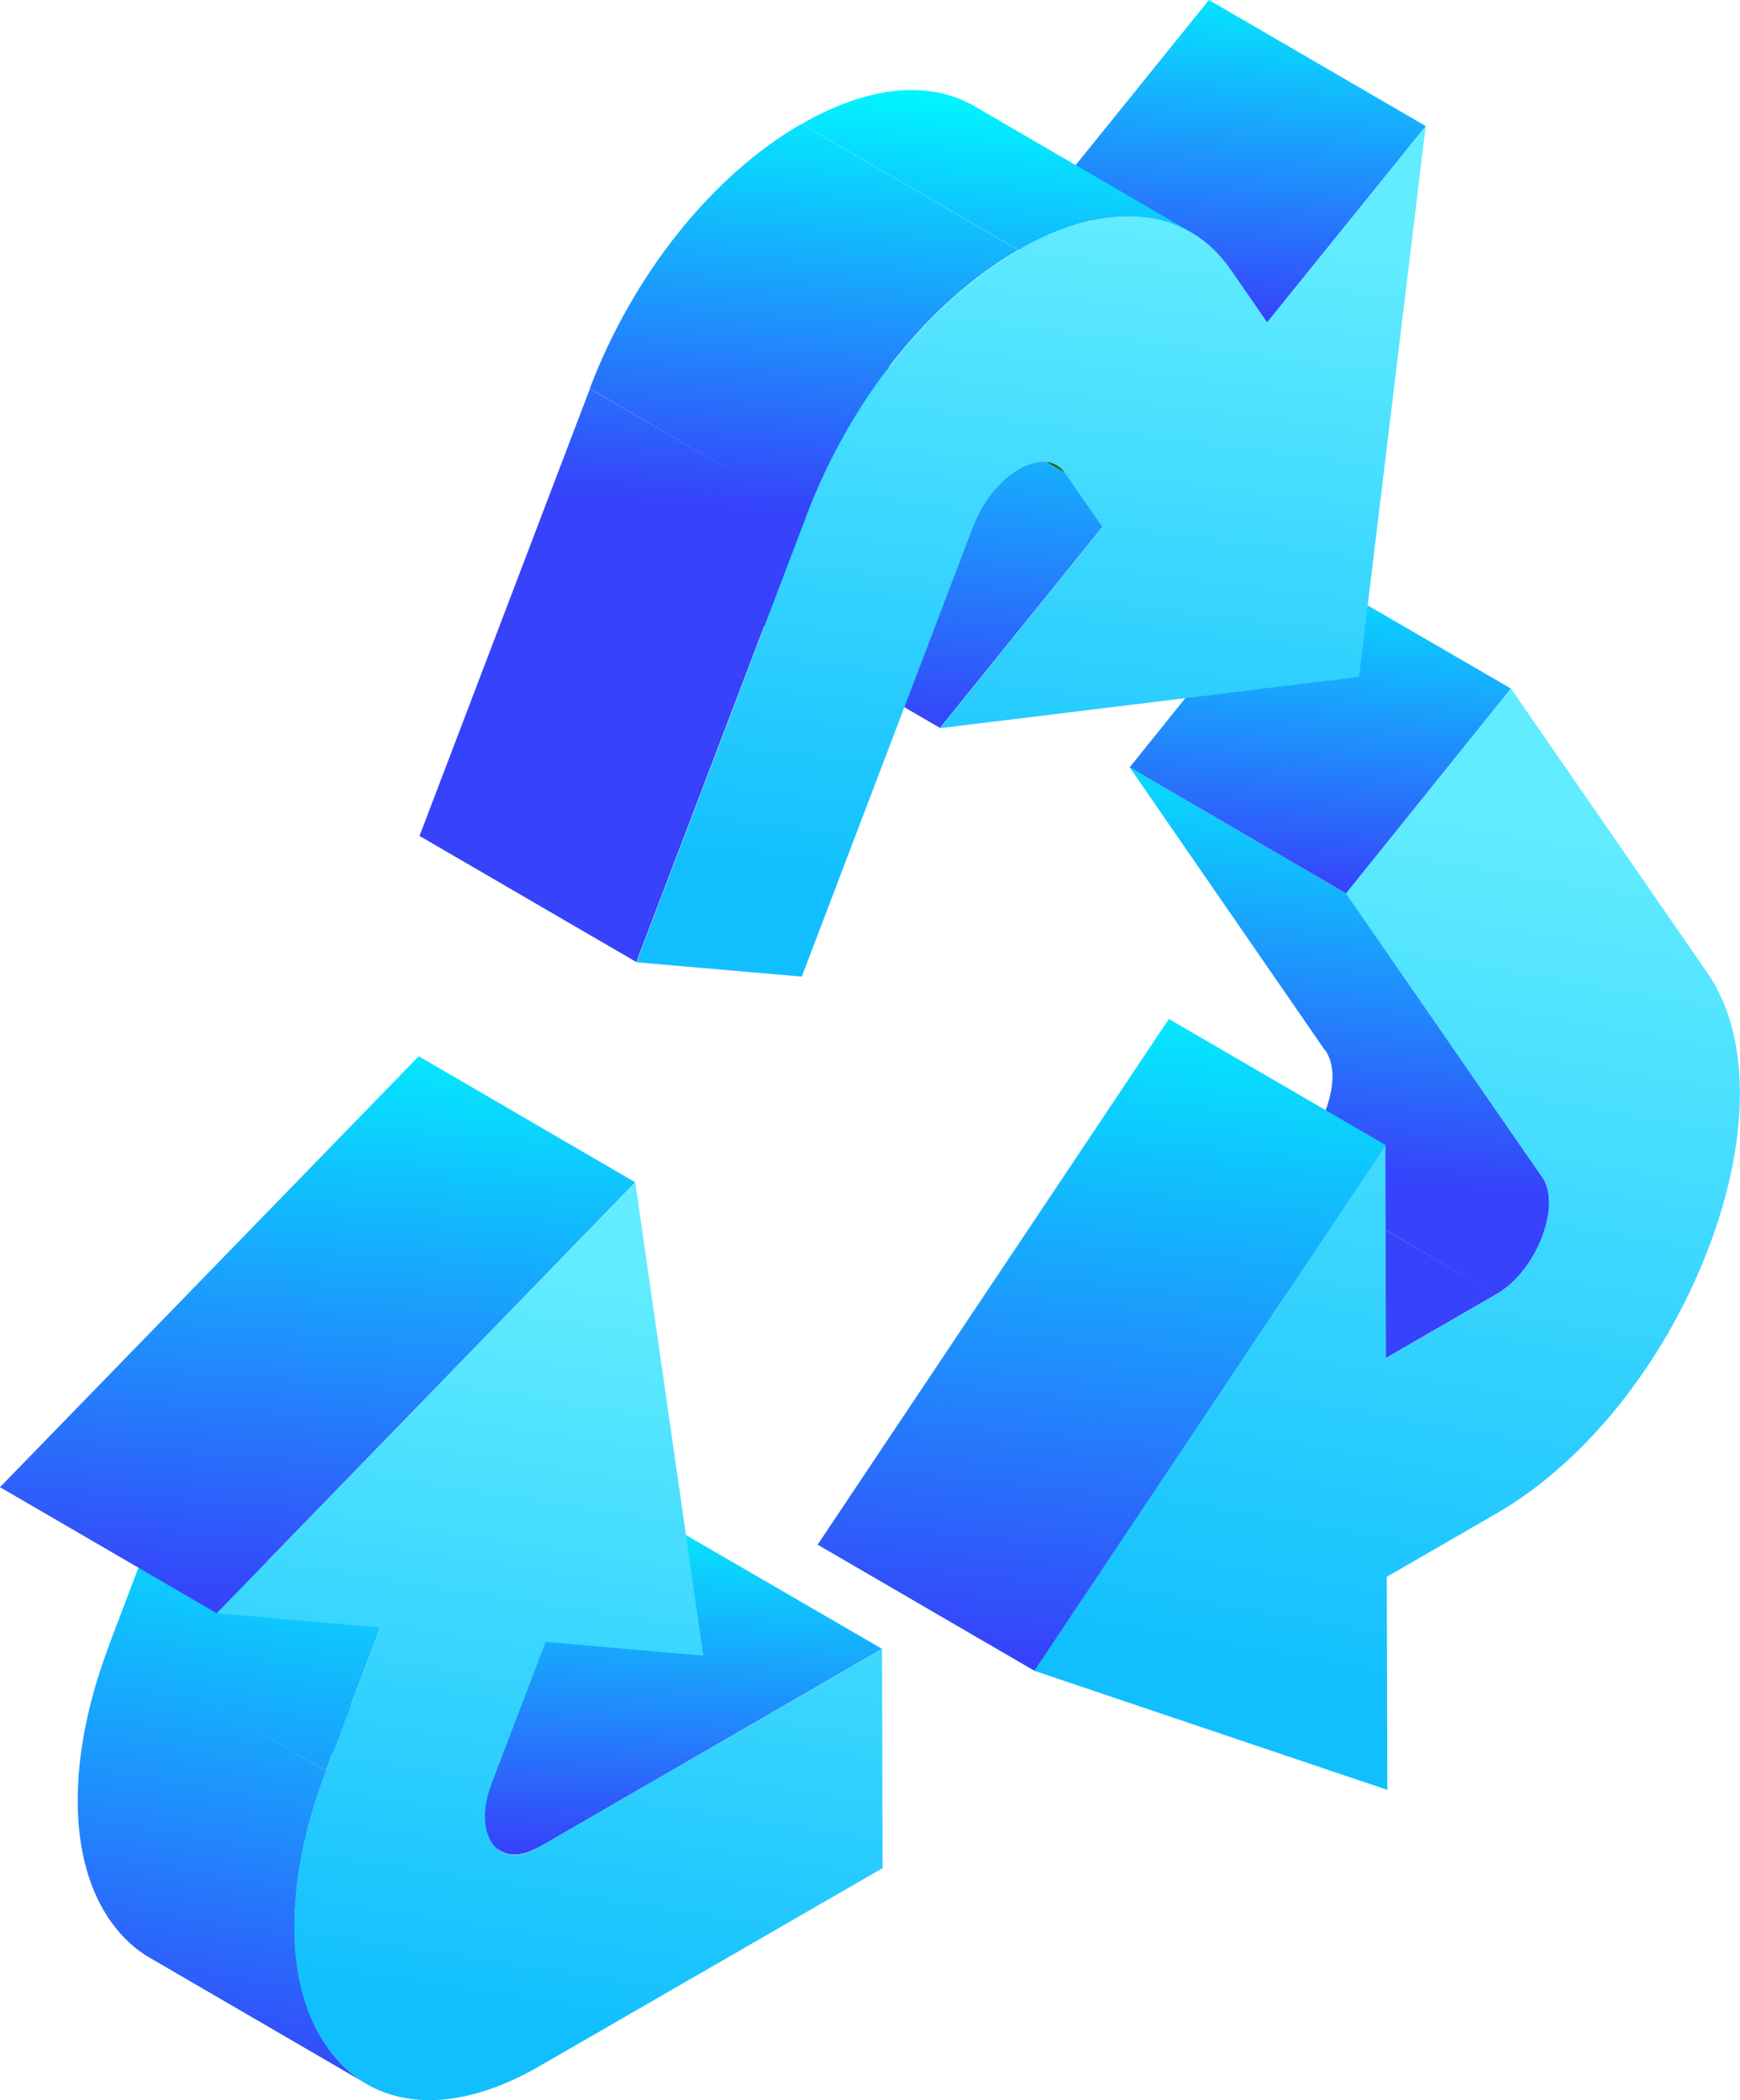 <svg xmlns="http://www.w3.org/2000/svg" fill="none" viewBox="0 0 58 70" height="70" width="58">
<path fill="url(#paint0_linear_1_2162)" d="M44.186 35.025L44.172 35.017L37.656 25.576L44.874 29.779L51.386 39.202L51.401 39.211C51.86 39.867 51.545 40.848 51.401 41.244C51.248 41.64 50.789 42.612 49.871 43.143L42.645 38.941C43.562 38.41 44.021 37.438 44.174 37.042C44.326 36.649 44.628 35.682 44.186 35.025ZM46.207 45.258L38.98 41.064L42.643 38.95L49.87 43.143L46.207 45.258Z" clip-rule="evenodd" fill-rule="evenodd"></path>
<path fill="url(#paint1_linear_1_2162)" d="M44.874 29.779L37.656 25.576L43.137 18.755L50.363 22.949L44.874 29.779Z"></path>
<path fill="url(#paint2_linear_1_2162)" d="M50.365 22.948L56.917 32.434C58.366 34.522 58.357 38.013 56.89 41.757C55.423 45.51 52.813 48.75 49.889 50.441L46.226 52.556L46.244 59.657L34.473 55.688L46.181 38.166L46.199 45.267L49.862 43.152C50.779 42.621 51.239 41.649 51.391 41.253C51.544 40.857 51.85 39.876 51.391 39.219L44.867 29.779L50.356 22.957L50.365 22.948Z"></path>
<path fill="url(#paint3_linear_1_2162)" d="M34.48 55.688L27.254 51.485L38.962 33.964L46.188 38.166L34.48 55.688Z"></path>
<path fill="url(#paint4_linear_1_2162)" d="M17.948 61.568L17.957 61.574L29.404 54.959L22.178 50.765L10.737 57.367L10.727 57.362C10.133 57.713 9.729 57.641 9.477 57.497L16.703 61.7C16.954 61.843 17.357 61.906 17.948 61.568Z" clip-rule="evenodd" fill-rule="evenodd"></path>
<path fill="url(#paint5_linear_1_2162)" d="M6.515 56.495L10.863 59.018L12.681 54.239L5.455 50.045L3.637 54.824L3.642 54.827C2.212 58.579 2.24 62.042 3.724 64.085C4.084 64.579 4.507 64.975 4.993 65.254L12.22 69.457C11.743 69.178 11.311 68.791 10.951 68.287C9.466 66.244 9.439 62.78 10.87 59.027L6.515 56.495Z" clip-rule="evenodd" fill-rule="evenodd"></path>
<path fill="url(#paint6_linear_1_2162)" d="M7.226 53.771L0 49.569L13.958 35.206L21.175 39.408L7.226 53.771Z"></path>
<path fill="url(#paint7_linear_1_2162)" d="M21.176 39.408L23.443 55.184L18.188 54.725L16.397 59.423C15.947 60.602 16.262 61.223 16.415 61.448C16.577 61.664 17.036 62.105 17.954 61.574L29.401 54.968L29.419 62.267L17.972 68.872C15.047 70.564 12.419 70.339 10.943 68.287C9.458 66.244 9.431 62.779 10.862 59.027L12.68 54.248L7.227 53.771L21.185 39.408H21.176Z"></path>
<path fill="url(#paint8_linear_1_2162)" d="M42.242 10.745L35.015 6.543L40.298 0L47.525 4.203L42.242 10.745Z"></path>
<path fill="url(#paint9_linear_1_2162)" d="M27.283 12.059L36.751 17.558L35.518 15.776L26.05 10.277L27.283 12.059ZM21.875 18.764L31.333 24.262L36.751 17.558L27.283 12.059L21.875 18.764Z" clip-rule="evenodd" fill-rule="evenodd"></path>
<path fill="#236620" d="M25.754 9.989L35.212 15.488C35.32 15.551 35.419 15.641 35.509 15.767L26.051 10.268C25.961 10.142 25.862 10.052 25.754 9.989Z"></path>
<path fill="url(#paint10_linear_1_2162)" d="M32.477 3.537L39.703 7.74C38.2 6.867 36.167 7.056 33.953 8.333L26.726 4.131C28.94 2.853 30.974 2.664 32.477 3.537ZM21.211 32.065L13.984 27.862L19.663 12.959L25.382 16.278L19.66 12.95C21.109 9.134 23.746 5.841 26.715 4.131L33.942 8.334C30.973 10.043 28.336 13.336 26.887 17.151L26.889 17.153L21.211 32.065Z" clip-rule="evenodd" fill-rule="evenodd"></path>
<path fill="url(#paint11_linear_1_2162)" d="M33.944 8.333C36.913 6.623 39.559 6.866 41.026 8.99L42.241 10.745L47.524 4.203L45.301 22.561L31.334 24.271L36.752 17.567L35.519 15.785C35.051 15.119 34.277 15.461 33.971 15.641C33.656 15.821 32.891 16.37 32.432 17.567L26.726 32.551L21.219 32.074L26.897 17.162C28.346 13.346 30.983 10.052 33.953 8.342L33.944 8.333Z"></path>
<defs>
<linearGradient gradientUnits="userSpaceOnUse" y2="39.083" x2="43.906" y1="24.208" x1="45.246" id="paint0_linear_1_2162">
<stop stop-color="#00F6FF"></stop>
<stop stop-color="#3643FA" offset="1"></stop>
</linearGradient>
<linearGradient gradientUnits="userSpaceOnUse" y2="29.692" x2="43.727" y1="17.649" x1="44.674" id="paint1_linear_1_2162">
<stop stop-color="#00F6FF"></stop>
<stop stop-color="#3643FA" offset="1"></stop>
</linearGradient>
<linearGradient gradientUnits="userSpaceOnUse" y2="58.095" x2="52.984" y1="28.686" x1="58.136" id="paint2_linear_1_2162">
<stop stop-color="#61ECFF"></stop>
<stop stop-color="#11BFFE" offset="1"></stop>
</linearGradient>
<linearGradient gradientUnits="userSpaceOnUse" y2="55.407" x2="35.253" y1="31.785" x1="37.711" id="paint3_linear_1_2162">
<stop stop-color="#00F6FF"></stop>
<stop stop-color="#3643FA" offset="1"></stop>
</linearGradient>
<linearGradient gradientUnits="userSpaceOnUse" y2="61.772" x2="19.873" y1="49.657" x1="20.482" id="paint4_linear_1_2162">
<stop stop-color="#00F6FF"></stop>
<stop stop-color="#3643FA" offset="1"></stop>
</linearGradient>
<linearGradient gradientUnits="userSpaceOnUse" y2="68.805" x2="4.551" y1="48.099" x1="8.163" id="paint5_linear_1_2162">
<stop stop-color="#00F6FF"></stop>
<stop stop-color="#3643FA" offset="1"></stop>
</linearGradient>
<linearGradient gradientUnits="userSpaceOnUse" y2="53.622" x2="10.082" y1="33.344" x1="11.695" id="paint6_linear_1_2162">
<stop stop-color="#00F6FF"></stop>
<stop stop-color="#3643FA" offset="1"></stop>
</linearGradient>
<linearGradient gradientUnits="userSpaceOnUse" y2="68.86" x2="25.732" y1="44.19" x1="29.55" id="paint7_linear_1_2162">
<stop stop-color="#61ECFF"></stop>
<stop stop-color="#11BFFE" offset="1"></stop>
</linearGradient>
<linearGradient gradientUnits="userSpaceOnUse" y2="10.662" x2="41.009" y1="-1.077" x1="41.924" id="paint8_linear_1_2162">
<stop stop-color="#00F6FF"></stop>
<stop stop-color="#3643FA" offset="1"></stop>
</linearGradient>
<linearGradient gradientUnits="userSpaceOnUse" y2="24.135" x2="28.789" y1="8.875" x1="30.09" id="paint9_linear_1_2162">
<stop stop-color="#00F6FF"></stop>
<stop stop-color="#3643FA" offset="1"></stop>
</linearGradient>
<linearGradient gradientUnits="userSpaceOnUse" y2="17.041" x2="26.372" y1="2.825" x1="27.547" id="paint10_linear_1_2162">
<stop stop-color="#00F6FF"></stop>
<stop stop-color="#3643FA" offset="1"></stop>
</linearGradient>
<linearGradient gradientUnits="userSpaceOnUse" y2="31.704" x2="44.888" y1="8.633" x1="47.679" id="paint11_linear_1_2162">
<stop stop-color="#61ECFF"></stop>
<stop stop-color="#11BFFE" offset="1"></stop>
</linearGradient>
</defs>
</svg>
